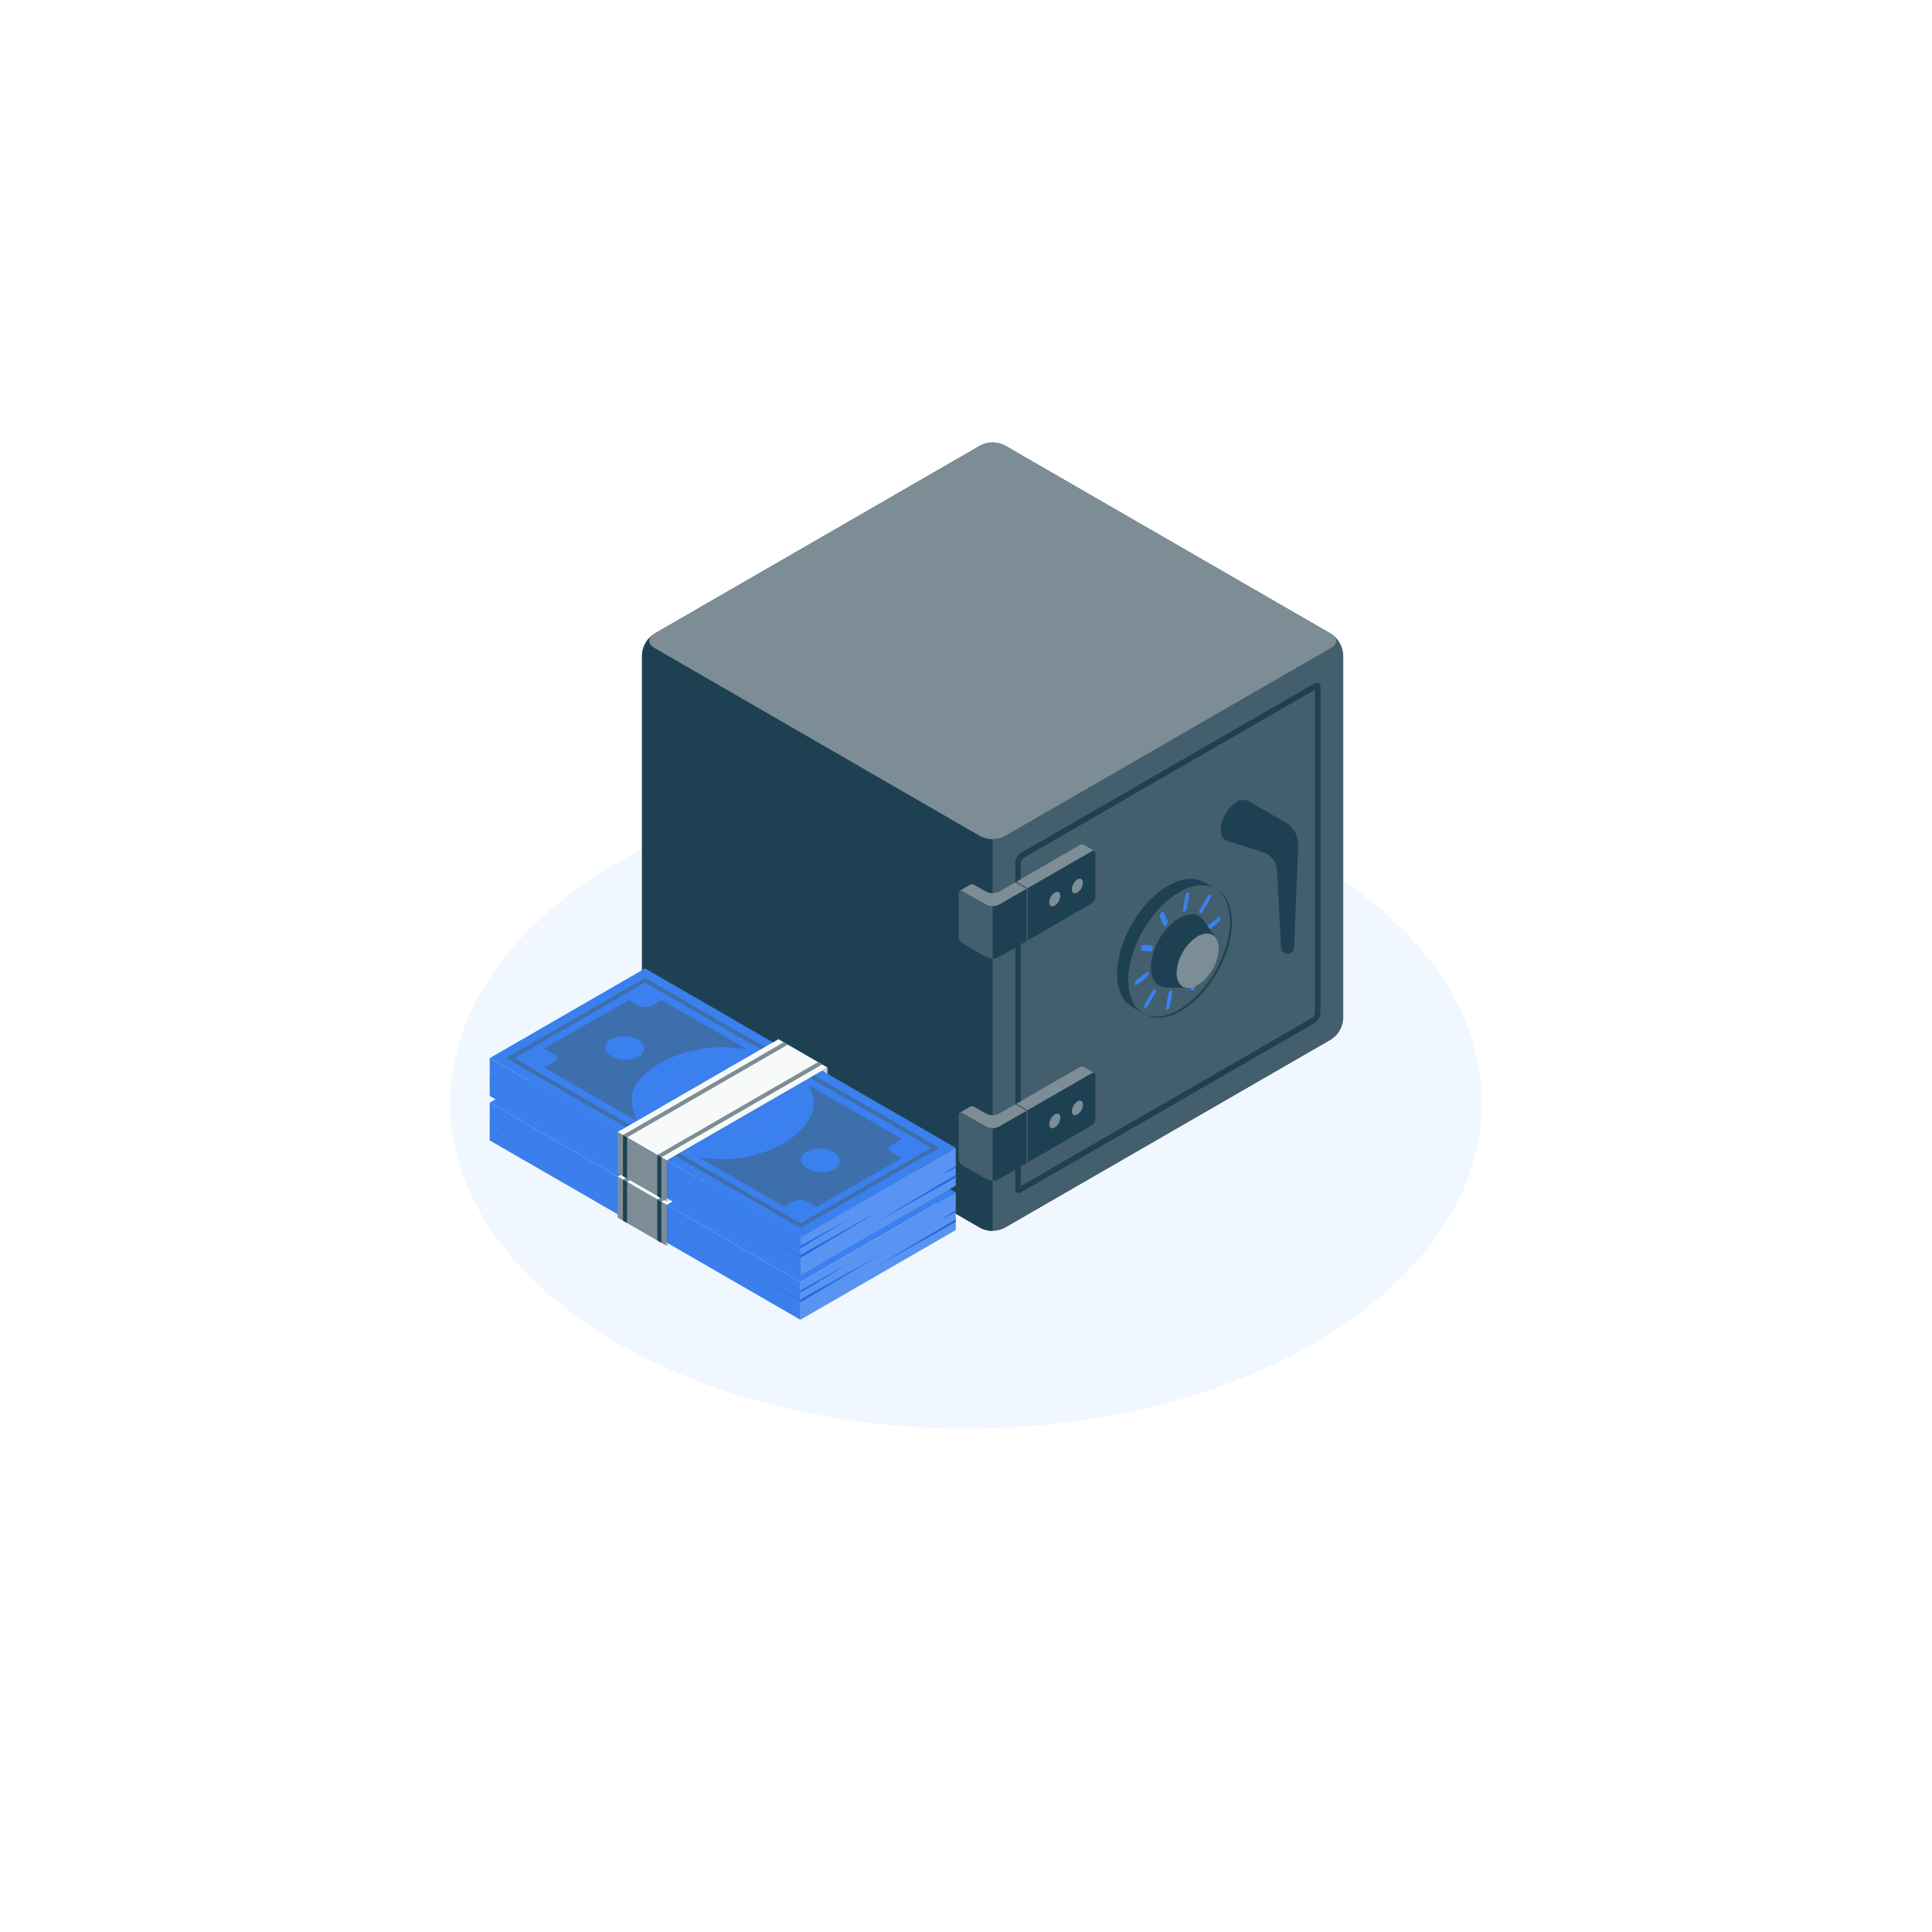 <svg width="182" height="182" viewBox="0 0 182 182" fill="none" xmlns="http://www.w3.org/2000/svg">
<g filter="url(#filter0_d_76_2430)">
<circle cx="91" cy="86" r="75" fill="white"/>
</g>
<path d="M56.649 125.593C75.621 137.575 106.38 137.575 125.351 125.593C144.322 113.612 144.322 94.184 125.351 82.202C106.38 70.221 75.621 70.221 56.649 82.2C37.678 94.179 37.678 113.609 56.649 125.593Z" fill="#F1F7FF"/>
<path d="M92.361 41.958L61.612 59.711C61.281 59.927 61.006 60.217 60.809 60.559C60.612 60.901 60.498 61.284 60.476 61.678V95.954C60.497 96.348 60.611 96.732 60.809 97.073C61.006 97.415 61.281 97.706 61.612 97.921L92.361 115.677C92.713 115.855 93.102 115.948 93.496 115.948C93.891 115.948 94.28 115.855 94.632 115.677L125.402 97.921C125.733 97.706 126.008 97.415 126.205 97.073C126.403 96.732 126.517 96.348 126.538 95.954V61.678C126.516 61.284 126.402 60.901 126.205 60.559C126.008 60.217 125.733 59.927 125.402 59.711L94.65 41.958C94.296 41.776 93.904 41.682 93.506 41.682C93.108 41.682 92.715 41.776 92.361 41.958Z" fill="#435E6C"/>
<path d="M93.507 79.048V115.947C93.112 115.957 92.722 115.867 92.371 115.684L61.62 97.931C61.289 97.716 61.014 97.425 60.817 97.084C60.62 96.742 60.506 96.359 60.484 95.965V61.678C60.505 61.307 60.608 60.945 60.784 60.618C60.96 60.291 61.206 60.006 61.504 59.785C60.995 60.149 61.035 60.684 61.62 61.022L92.361 78.775C92.713 78.963 93.108 79.057 93.507 79.048Z" fill="#1D4153"/>
<path d="M125.402 59.711L94.65 41.958C94.298 41.78 93.909 41.687 93.515 41.687C93.12 41.687 92.731 41.78 92.379 41.958L61.63 59.711C61.003 60.073 61.003 60.66 61.63 61.022L92.361 78.775C92.713 78.954 93.102 79.047 93.496 79.047C93.891 79.047 94.28 78.954 94.632 78.775L125.402 61.022C126.018 60.66 126.018 60.073 125.402 59.711Z" fill="#7C8D96"/>
<path d="M96.203 80.333L123.829 64.384C124.141 64.203 124.395 64.35 124.395 64.712V95.393C124.384 95.59 124.327 95.781 124.229 95.952C124.131 96.123 123.994 96.268 123.829 96.376L96.203 112.312C95.891 112.493 95.636 112.349 95.636 111.984V81.316C95.647 81.119 95.703 80.928 95.802 80.757C95.9 80.586 96.037 80.441 96.203 80.333Z" fill="#1D4153"/>
<path d="M96.161 81.316C96.171 81.212 96.204 81.112 96.257 81.022C96.309 80.931 96.38 80.853 96.465 80.792L123.868 64.969V95.388C123.857 95.492 123.824 95.592 123.772 95.682C123.719 95.772 123.648 95.851 123.564 95.912L96.161 111.733V81.316Z" fill="#435E6C"/>
<path d="M95.733 83.063L101.731 79.594C101.791 79.56 101.858 79.542 101.927 79.542C101.996 79.542 102.064 79.56 102.124 79.594L103.094 80.155L96.801 83.669L95.733 83.063Z" fill="#7C8D96"/>
<path d="M103.191 80.38V84.513C103.184 84.631 103.15 84.745 103.091 84.847C103.031 84.949 102.949 85.036 102.85 85.1L96.798 88.596V83.677L102.85 80.184C103.036 80.076 103.191 80.163 103.191 80.38Z" fill="#1D4153"/>
<path d="M95.733 83.063L96.798 83.677V88.599L95.733 87.982V83.063Z" fill="#435E6C"/>
<path d="M99.363 84.078C99.656 83.907 99.887 84.044 99.887 84.385C99.878 84.569 99.825 84.748 99.734 84.908C99.643 85.069 99.516 85.205 99.363 85.308C99.069 85.475 98.838 85.339 98.838 84.998C98.847 84.814 98.899 84.635 98.99 84.475C99.082 84.316 99.209 84.179 99.363 84.078Z" fill="#7C8D96"/>
<path d="M101.495 82.848C101.788 82.677 102.019 82.814 102.019 83.155C102.01 83.339 101.957 83.518 101.866 83.678C101.775 83.839 101.648 83.975 101.495 84.078C101.198 84.246 100.97 84.109 100.97 83.768C100.98 83.585 101.032 83.406 101.123 83.246C101.214 83.086 101.341 82.95 101.495 82.848Z" fill="#7C8D96"/>
<path d="M95.634 83.121L94.16 83.973C93.961 84.088 93.734 84.148 93.504 84.148C93.274 84.148 93.048 84.088 92.849 83.973L91.771 83.351C91.711 83.317 91.643 83.298 91.574 83.298C91.505 83.298 91.437 83.317 91.378 83.351L90.413 83.907L92.849 85.203C93.048 85.318 93.274 85.378 93.504 85.378C93.734 85.378 93.961 85.318 94.16 85.203L96.698 83.737L95.634 83.121Z" fill="#7C8D96"/>
<path d="M90.649 88.853L92.849 90.125C93.048 90.24 93.274 90.3 93.504 90.3C93.734 90.3 93.961 90.24 94.16 90.125L96.698 88.659V83.737L94.16 85.203C93.961 85.318 93.734 85.378 93.504 85.378C93.274 85.378 93.048 85.318 92.849 85.203L90.649 83.933C90.463 83.826 90.308 83.912 90.308 84.13V88.263C90.314 88.381 90.349 88.496 90.408 88.599C90.467 88.701 90.55 88.788 90.649 88.853Z" fill="#435E6C"/>
<path d="M93.512 90.298C93.741 90.298 93.965 90.238 94.163 90.122L96.701 88.656V83.737L94.163 85.203C93.965 85.318 93.741 85.379 93.512 85.378V90.298Z" fill="#1D4153"/>
<path d="M95.733 103.981L101.731 100.52C101.79 100.485 101.858 100.466 101.927 100.466C101.996 100.466 102.064 100.485 102.124 100.52L103.094 101.081L96.801 104.595L95.733 103.981Z" fill="#7C8D96"/>
<path d="M103.191 101.291V105.423C103.185 105.542 103.15 105.657 103.091 105.759C103.032 105.862 102.949 105.949 102.85 106.013L96.798 109.506V104.587L102.85 101.097C103.036 100.986 103.191 101.073 103.191 101.291Z" fill="#1D4153"/>
<path d="M95.733 103.973L96.798 104.587V109.506L95.733 108.893V103.973Z" fill="#435E6C"/>
<path d="M99.363 104.985C99.656 104.815 99.887 104.954 99.887 105.292C99.878 105.476 99.826 105.656 99.735 105.816C99.644 105.977 99.516 106.113 99.363 106.215C99.069 106.386 98.838 106.249 98.838 105.908C98.847 105.724 98.9 105.545 98.991 105.385C99.082 105.224 99.209 105.088 99.363 104.985Z" fill="#7C8D96"/>
<path d="M101.495 103.756C101.788 103.585 102.019 103.724 102.019 104.062C102.01 104.247 101.958 104.426 101.867 104.586C101.776 104.747 101.648 104.883 101.495 104.986C101.198 105.156 100.97 105.02 100.97 104.679C100.979 104.495 101.032 104.315 101.123 104.155C101.214 103.995 101.341 103.858 101.495 103.756Z" fill="#7C8D96"/>
<path d="M95.634 104.031L94.16 104.883C93.961 104.998 93.734 105.059 93.504 105.059C93.274 105.059 93.048 104.998 92.849 104.883L91.771 104.262C91.711 104.227 91.643 104.209 91.574 104.209C91.505 104.209 91.437 104.227 91.378 104.262L90.413 104.818L92.849 106.113C93.048 106.228 93.274 106.289 93.504 106.289C93.734 106.289 93.961 106.228 94.16 106.113L96.698 104.647L95.634 104.031Z" fill="#7C8D96"/>
<path d="M90.649 109.763L92.849 111.032C93.048 111.148 93.274 111.208 93.504 111.208C93.734 111.208 93.961 111.148 94.16 111.032L96.698 109.567V104.647L94.16 106.113C93.961 106.228 93.734 106.289 93.504 106.289C93.274 106.289 93.048 106.228 92.849 106.113L90.649 104.844C90.463 104.734 90.308 104.823 90.308 105.04V109.173C90.315 109.291 90.349 109.406 90.408 109.509C90.468 109.611 90.55 109.698 90.649 109.763Z" fill="#435E6C"/>
<path d="M93.512 111.208C93.741 111.207 93.965 111.147 94.163 111.032L96.701 109.567V104.647L94.163 106.113C93.964 106.226 93.74 106.287 93.512 106.289V111.208Z" fill="#1D4153"/>
<path d="M114.315 84.033L114.493 83.724L113.41 83.097H113.389C112.524 82.615 111.339 82.691 110.028 83.448C107.382 84.977 105.234 88.693 105.234 91.751C105.234 93.251 105.758 94.31 106.592 94.824L106.624 94.842L106.655 94.861L107.738 95.487L107.919 95.17C108.663 95.136 109.385 94.911 110.017 94.517C112.666 92.988 114.811 89.273 114.811 86.215C114.837 85.457 114.666 84.705 114.315 84.033Z" fill="#1D4153"/>
<path d="M114.64 91.635C116.512 88.393 116.513 84.889 114.641 83.809C112.77 82.728 109.735 84.481 107.864 87.723C105.992 90.965 105.991 94.469 107.863 95.55C109.734 96.63 112.768 94.878 114.64 91.635Z" fill="#1D4153"/>
<path d="M114.467 91.537C116.339 88.295 116.339 84.791 114.468 83.711C112.597 82.63 109.562 84.383 107.69 87.625C105.819 90.867 105.818 94.371 107.689 95.452C109.561 96.532 112.595 94.78 114.467 91.537Z" fill="#435E6C"/>
<path d="M111.572 85.887C111.465 85.926 111.399 85.837 111.425 85.688L111.646 84.413C111.657 84.342 111.684 84.274 111.726 84.215C111.768 84.155 111.823 84.107 111.887 84.072C111.992 84.033 112.06 84.122 112.034 84.272L111.813 85.543C111.803 85.616 111.775 85.684 111.733 85.744C111.691 85.803 111.636 85.852 111.572 85.887Z" fill="#3A80EF"/>
<path d="M109.765 87.264C109.753 87.27 109.74 87.274 109.726 87.275C109.712 87.276 109.698 87.273 109.685 87.269C109.672 87.264 109.661 87.256 109.651 87.246C109.641 87.236 109.634 87.224 109.629 87.211L109.272 86.377C109.257 86.308 109.258 86.235 109.277 86.166C109.296 86.097 109.331 86.034 109.38 85.981C109.482 85.861 109.597 85.845 109.642 85.942L109.999 86.776C110.014 86.845 110.013 86.918 109.994 86.986C109.975 87.055 109.94 87.118 109.891 87.169C109.859 87.212 109.815 87.245 109.765 87.264Z" fill="#3A80EF"/>
<path d="M108.386 89.637C108.367 89.641 108.347 89.641 108.328 89.637L107.542 89.561C107.447 89.561 107.418 89.419 107.476 89.265C107.534 89.11 107.657 89.002 107.738 89.002L108.525 89.079C108.617 89.079 108.648 89.22 108.591 89.375C108.576 89.43 108.55 89.481 108.515 89.526C108.479 89.572 108.436 89.609 108.386 89.637Z" fill="#3A80EF"/>
<path d="M107.028 92.813C106.944 92.844 106.881 92.799 106.876 92.695C106.875 92.62 106.892 92.547 106.924 92.48C106.955 92.413 107.002 92.353 107.059 92.306L107.99 91.596C108.1 91.512 108.197 91.549 108.205 91.68C108.205 91.754 108.188 91.827 108.156 91.894C108.125 91.961 108.079 92.02 108.022 92.068L107.088 92.778C107.07 92.793 107.05 92.805 107.028 92.813Z" fill="#3A80EF"/>
<path d="M107.935 94.942C107.919 94.951 107.901 94.956 107.882 94.956C107.864 94.956 107.846 94.951 107.83 94.942C107.759 94.887 107.77 94.724 107.854 94.58L108.567 93.353C108.651 93.209 108.777 93.138 108.847 93.193C108.918 93.248 108.908 93.413 108.824 93.557L108.113 94.782C108.072 94.853 108.01 94.909 107.935 94.942Z" fill="#3A80EF"/>
<path d="M109.972 95.133C109.865 95.173 109.799 95.084 109.826 94.934L110.046 93.662C110.057 93.591 110.084 93.522 110.125 93.463C110.166 93.403 110.221 93.354 110.285 93.319C110.392 93.279 110.458 93.369 110.431 93.518L110.211 94.793C110.2 94.864 110.172 94.931 110.131 94.99C110.09 95.049 110.036 95.098 109.972 95.133Z" fill="#3A80EF"/>
<path d="M112.354 93.319C112.341 93.325 112.327 93.329 112.314 93.329C112.3 93.33 112.286 93.328 112.273 93.322C112.26 93.317 112.248 93.309 112.239 93.299C112.229 93.289 112.222 93.277 112.217 93.264L111.861 92.443C111.845 92.374 111.847 92.301 111.865 92.233C111.884 92.164 111.919 92.101 111.968 92.049C112.07 91.929 112.188 91.91 112.23 92.01L112.584 92.841C112.6 92.911 112.598 92.984 112.579 93.053C112.561 93.122 112.525 93.185 112.477 93.237C112.443 93.274 112.4 93.302 112.354 93.319Z" fill="#3A80EF"/>
<path d="M114.173 90.188C114.154 90.192 114.135 90.192 114.116 90.188L113.329 90.112C113.237 90.112 113.208 89.97 113.266 89.815C113.324 89.661 113.444 89.553 113.528 89.553L114.315 89.629C114.409 89.629 114.438 89.771 114.381 89.925C114.348 90.036 114.274 90.13 114.173 90.188Z" fill="#3A80EF"/>
<path d="M113.804 87.647C113.722 87.678 113.659 87.631 113.652 87.526C113.652 87.452 113.669 87.379 113.701 87.313C113.732 87.246 113.778 87.187 113.835 87.141L114.769 86.427C114.879 86.343 114.973 86.383 114.984 86.514C114.982 86.587 114.965 86.66 114.933 86.726C114.901 86.793 114.856 86.852 114.8 86.899L113.864 87.612C113.846 87.627 113.825 87.638 113.804 87.647Z" fill="#3A80EF"/>
<path d="M113.114 86.034C113.098 86.043 113.08 86.048 113.062 86.048C113.043 86.048 113.025 86.043 113.009 86.034C112.938 85.979 112.949 85.816 113.033 85.672L113.743 84.445C113.827 84.301 113.953 84.23 114.027 84.285C114.1 84.34 114.087 84.505 114.003 84.649L113.29 85.874C113.249 85.945 113.188 86.001 113.114 86.034Z" fill="#3A80EF"/>
<path d="M113.405 86.737C112.949 86.06 112.078 85.924 111.079 86.501C109.611 87.35 108.417 89.417 108.417 91.113C108.417 92.328 109.026 93.02 109.91 93.012L111.958 93.059L114.535 88.339L113.405 86.737Z" fill="#1D4153"/>
<path d="M112.815 88.208C112.238 88.587 111.758 89.097 111.414 89.696C111.071 90.295 110.873 90.966 110.838 91.656C110.838 92.923 111.727 93.434 112.823 92.802C113.401 92.425 113.881 91.918 114.226 91.32C114.571 90.723 114.771 90.053 114.808 89.364C114.808 88.09 113.919 87.576 112.815 88.208Z" fill="#7C8D96"/>
<path d="M122.292 79.628C122.31 79.198 122.209 78.771 122.002 78.394C121.794 78.016 121.487 77.703 121.115 77.488L117.564 75.44H117.548C117.379 75.366 117.193 75.337 117.009 75.356C116.825 75.376 116.65 75.442 116.499 75.55C116.059 75.837 115.694 76.225 115.432 76.68C115.17 77.136 115.02 77.647 114.994 78.172C114.994 78.697 115.204 79.069 115.537 79.195H115.558L118.967 80.275C119.336 80.392 119.661 80.619 119.897 80.926C120.134 81.232 120.271 81.604 120.291 81.99L120.682 89.273C120.692 89.429 120.761 89.575 120.876 89.682C120.99 89.789 121.14 89.849 121.297 89.849C121.453 89.849 121.604 89.789 121.718 89.682C121.832 89.575 121.902 89.429 121.912 89.273L122.292 79.628Z" fill="#1D4153"/>
<path d="M90.035 112.32L60.765 95.422L46.13 103.871L75.4 120.769L90.035 112.32Z" fill="#3A80EF"/>
<path opacity="0.15" d="M47.669 103.871L75.4 119.867L88.496 112.307L60.765 96.311L47.669 103.871ZM48.44 103.871L60.765 96.754L87.725 112.317L75.4 119.434L48.44 103.871Z" fill="#435E6C"/>
<g opacity="0.15">
<path opacity="0.15" d="M68.629 112.47C66.633 112.47 64.588 112.011 63.01 111.098C61.473 110.212 60.594 109 60.594 107.781C60.594 106.658 61.315 105.625 62.624 104.867C65.422 103.255 70.145 103.354 73.155 105.09C74.689 105.977 75.57 107.188 75.57 108.41C75.57 109.53 74.849 110.566 73.541 111.321C72.232 112.076 70.441 112.47 68.629 112.47ZM67.536 103.981C65.771 103.981 64.05 104.351 62.755 105.098C61.531 105.806 60.856 106.758 60.856 107.783C60.856 108.908 61.688 110.036 63.141 110.875C66.078 112.569 70.685 112.671 73.41 111.098C74.634 110.39 75.308 109.436 75.308 108.413C75.308 107.285 74.477 106.16 73.024 105.321C71.482 104.43 69.481 103.981 67.536 103.981Z" fill="#435E6C"/>
</g>
<g opacity="0.1">
<path opacity="0.1" d="M68.629 111.525C66.733 111.525 64.858 111.072 63.484 110.277C62.249 109.564 61.541 108.654 61.541 107.781C61.541 107.012 62.094 106.27 63.099 105.683C64.245 105.022 65.821 104.658 67.536 104.658C69.431 104.658 71.306 105.114 72.681 105.906C73.916 106.619 74.624 107.529 74.624 108.405C74.624 109.173 74.07 109.915 73.066 110.503C71.92 111.161 70.334 111.525 68.629 111.525Z" fill="#435E6C"/>
</g>
<path opacity="0.1" d="M73.858 117.879L65.813 113.204L66.458 113.288C67.034 113.361 67.613 113.398 68.194 113.398C70.15 113.363 72.07 112.857 73.79 111.924C75.214 111.103 76.651 109.632 76.651 108.201C76.648 107.701 76.537 107.208 76.326 106.756L76.153 106.381L84.963 111.497L83.999 112.055C83.836 112.15 83.736 112.265 83.736 112.386C83.747 112.459 83.777 112.528 83.823 112.586C83.869 112.644 83.93 112.689 83.999 112.716L84.966 113.275L76.939 117.879L76.103 117.389C75.884 117.279 75.642 117.222 75.397 117.222C75.152 117.222 74.911 117.279 74.692 117.389L73.858 117.879Z" fill="#435E6C"/>
<path d="M77.414 114.604C76.946 114.611 76.483 114.498 76.071 114.276C75.904 114.2 75.76 114.082 75.654 113.933C75.547 113.784 75.481 113.609 75.463 113.427C75.474 113.265 75.528 113.109 75.621 112.975C75.713 112.842 75.84 112.736 75.987 112.669C76.382 112.479 76.816 112.385 77.255 112.393C77.693 112.402 78.123 112.513 78.51 112.719C78.677 112.795 78.821 112.914 78.928 113.063C79.035 113.213 79.1 113.388 79.118 113.571C79.108 113.733 79.053 113.889 78.961 114.022C78.868 114.156 78.742 114.262 78.594 114.329C78.23 114.519 77.824 114.614 77.414 114.604Z" fill="#3A80EF"/>
<path opacity="0.1" d="M60.031 109.808L51.238 104.742L52.203 104.186C52.276 104.166 52.34 104.123 52.386 104.063C52.432 104.003 52.457 103.93 52.457 103.854C52.457 103.778 52.432 103.705 52.386 103.645C52.34 103.585 52.276 103.542 52.203 103.522L51.235 102.964L59.249 98.401L60.083 98.883C60.301 98.993 60.543 99.05 60.787 99.05C61.032 99.05 61.273 98.993 61.491 98.883L62.328 98.401L70.37 103.029L69.72 102.945C69.143 102.872 68.563 102.835 67.981 102.835C66.075 102.835 63.799 103.41 62.315 104.267C60.463 105.337 59.524 106.483 59.524 107.676C59.53 108.278 59.645 108.874 59.863 109.436L60.031 109.808Z" fill="#435E6C"/>
<path d="M58.982 104.013C58.513 104.019 58.05 103.907 57.636 103.685C57.47 103.608 57.326 103.489 57.22 103.34C57.113 103.19 57.048 103.015 57.031 102.833C57.041 102.671 57.096 102.515 57.188 102.382C57.281 102.249 57.407 102.144 57.555 102.077C57.95 101.887 58.384 101.792 58.822 101.801C59.261 101.809 59.691 101.921 60.078 102.127C60.244 102.204 60.388 102.323 60.494 102.472C60.601 102.622 60.666 102.797 60.684 102.979C60.672 103.141 60.618 103.296 60.525 103.429C60.433 103.562 60.306 103.668 60.159 103.735C59.797 103.927 59.391 104.022 58.982 104.013Z" fill="#3A80EF"/>
<path d="M90.035 112.32V115.876L75.4 124.325V120.769L90.035 112.32Z" fill="#3A80EF"/>
<g opacity="0.4">
<path opacity="0.4" d="M90.035 112.32V115.876L75.4 124.325V120.769L90.035 112.32Z" fill="white"/>
</g>
<path d="M75.4 121.561L80.02 118.991L75.4 121.776V121.561Z" fill="#206AE0"/>
<path d="M90.035 114.009L88.493 114.987L90.035 114.187V114.009Z" fill="#206AE0"/>
<path d="M90.035 114.856L82.333 119.434L90.035 115.118V114.856Z" fill="#206AE0"/>
<path d="M75.4 122.408L83.102 118.1L75.4 122.689V122.408Z" fill="#206AE0"/>
<path d="M75.4 124.325L46.13 107.427V103.871L75.4 120.769V124.325Z" fill="#3A80EF"/>
<g opacity="0.15">
<path opacity="0.15" d="M75.4 124.325L46.13 107.427V103.871L75.4 120.769V124.325Z" fill="#435E6C"/>
</g>
<g style="mix-blend-mode:multiply" opacity="0.3">
<g style="mix-blend-mode:multiply" opacity="0.5">
<path d="M75.4 121.561L73.858 120.769L75.4 121.776V121.561Z" fill="#435E6C"/>
</g>
</g>
<g style="mix-blend-mode:multiply" opacity="0.3">
<g style="mix-blend-mode:multiply" opacity="0.5">
<path d="M75.4 122.408L67.654 118.079L75.4 122.689V122.408Z" fill="#435E6C"/>
</g>
</g>
<g style="mix-blend-mode:multiply" opacity="0.3">
<g style="mix-blend-mode:multiply" opacity="0.5">
<path d="M46.13 105.544L51.521 108.762L46.13 105.754V105.544Z" fill="#435E6C"/>
</g>
</g>
<g style="mix-blend-mode:multiply" opacity="0.3">
<g style="mix-blend-mode:multiply" opacity="0.5">
<path d="M46.13 106.438L49.211 108.318L46.13 106.638V106.438Z" fill="#435E6C"/>
</g>
</g>
<path d="M77.949 104.752L62.805 113.498L58.184 110.831L73.328 102.083L77.949 104.752Z" fill="#F8FAF9"/>
<path d="M58.184 110.831V114.701L62.805 117.368V113.497L58.184 110.831Z" fill="#7C8D96"/>
<path d="M62.805 117.368L63.075 117.211L62.805 117.056V117.368Z" fill="#C0D0EB"/>
<path d="M77.949 104.752V105.342L77.437 105.046L77.949 104.752Z" fill="#C0D0EB"/>
<g style="mix-blend-mode:multiply" opacity="0.3">
<g style="mix-blend-mode:multiply" opacity="0.3">
<path d="M63.075 117.208V113.655L62.805 113.497V117.053L63.075 117.208Z" fill="#435E6C"/>
</g>
</g>
<g style="mix-blend-mode:multiply" opacity="0.2">
<g style="mix-blend-mode:multiply" opacity="0.2">
<path d="M63.075 113.655L77.71 105.203L77.438 105.046L62.805 113.498L63.075 113.655Z" fill="#435E6C"/>
</g>
</g>
<path d="M77.453 104.464L62.304 113.209L61.921 112.986L77.065 104.243L77.453 104.464Z" fill="#7C8D96"/>
<path d="M74.215 102.597L59.068 111.339L58.685 111.119L73.829 102.376L74.215 102.597Z" fill="#7C8D96"/>
<path d="M62.304 113.209V117.08L61.921 116.857V112.986L62.304 113.209Z" fill="#1D4153"/>
<path d="M59.068 111.339V115.21L58.683 114.987L58.685 111.119L59.068 111.339Z" fill="#1D4153"/>
<path d="M90.035 108.13L60.765 91.231L46.13 99.68L75.4 116.579L90.035 108.13Z" fill="#3A80EF"/>
<path opacity="0.5" d="M47.669 99.68L75.4 115.677L88.496 108.116L60.765 92.12L47.669 99.68ZM48.44 99.68L60.765 92.566L87.725 108.13L75.4 115.247L48.44 99.68Z" fill="#435E6C"/>
<g opacity="0.15">
<path opacity="0.15" d="M68.629 108.282C66.633 108.282 64.588 107.82 63.01 106.91C61.473 106.024 60.594 104.812 60.594 103.59C60.594 102.471 61.315 101.435 62.624 100.68C65.422 99.064 70.145 99.164 73.155 100.902C74.689 101.789 75.57 103 75.57 104.222C75.57 105.342 74.849 106.375 73.541 107.133C72.232 107.891 70.441 108.282 68.629 108.282ZM67.536 99.785C65.771 99.785 64.05 100.155 62.755 100.905C61.531 101.61 60.856 102.565 60.856 103.588C60.856 104.715 61.688 105.843 63.141 106.679C66.078 108.376 70.685 108.476 73.41 106.902C74.634 106.194 75.308 105.242 75.308 104.22C75.308 103.092 74.477 101.965 73.024 101.125C71.482 100.239 69.481 99.785 67.536 99.785Z" fill="#435E6C"/>
</g>
<g opacity="0.1">
<path opacity="0.1" d="M68.629 107.338C66.733 107.338 64.858 106.881 63.484 106.089C62.249 105.376 61.541 104.466 61.541 103.59C61.541 102.822 62.094 102.08 63.099 101.492C64.245 100.832 65.821 100.467 67.536 100.467C69.431 100.467 71.306 100.921 72.681 101.715C73.916 102.429 74.624 103.339 74.624 104.214C74.624 104.983 74.07 105.725 73.066 106.312C71.92 106.973 70.334 107.338 68.629 107.338Z" fill="#435E6C"/>
</g>
<path opacity="0.5" d="M73.858 113.684L65.813 109.011L66.458 109.095C67.034 109.168 67.613 109.205 68.194 109.205C70.15 109.17 72.07 108.664 73.79 107.731C75.214 106.91 76.651 105.439 76.651 104.005C76.647 103.506 76.537 103.014 76.326 102.562L76.153 102.188L84.963 107.301L83.999 107.86C83.93 107.887 83.869 107.932 83.823 107.99C83.777 108.048 83.747 108.117 83.736 108.19C83.746 108.264 83.776 108.334 83.822 108.392C83.868 108.451 83.929 108.496 83.999 108.523L84.966 109.082L76.939 113.684L76.103 113.201C75.884 113.091 75.642 113.034 75.397 113.034C75.152 113.034 74.911 113.091 74.692 113.201L73.858 113.684Z" fill="#435E6C"/>
<path d="M77.414 110.416C76.946 110.423 76.483 110.311 76.071 110.089C75.904 110.012 75.76 109.893 75.653 109.744C75.546 109.594 75.481 109.419 75.463 109.236C75.474 109.075 75.529 108.92 75.621 108.787C75.714 108.654 75.84 108.548 75.987 108.481C76.382 108.291 76.816 108.196 77.255 108.205C77.693 108.213 78.123 108.325 78.51 108.531C78.677 108.607 78.821 108.726 78.928 108.876C79.035 109.025 79.1 109.2 79.118 109.383C79.108 109.545 79.053 109.7 78.961 109.833C78.868 109.966 78.742 110.072 78.594 110.138C78.231 110.331 77.825 110.426 77.414 110.416Z" fill="#3A80EF"/>
<path opacity="0.5" d="M60.031 105.62L51.238 100.554L52.203 99.995C52.272 99.968 52.333 99.923 52.379 99.865C52.425 99.807 52.455 99.738 52.465 99.665C52.465 99.544 52.376 99.429 52.203 99.334L51.235 98.773L59.249 94.21L60.083 94.695C60.302 94.803 60.543 94.86 60.787 94.86C61.031 94.86 61.272 94.803 61.491 94.695L62.328 94.213L70.37 98.844L69.72 98.76C69.143 98.685 68.563 98.648 67.981 98.647C66.075 98.647 63.799 99.224 62.315 100.082C60.463 101.152 59.524 102.298 59.524 103.491C59.531 104.093 59.645 104.689 59.863 105.25L60.031 105.62Z" fill="#435E6C"/>
<path d="M58.982 99.825C58.513 99.831 58.05 99.719 57.636 99.497C57.47 99.42 57.326 99.301 57.22 99.152C57.113 99.002 57.048 98.827 57.031 98.645C57.041 98.483 57.096 98.327 57.188 98.193C57.28 98.06 57.407 97.954 57.555 97.887C57.95 97.697 58.384 97.603 58.823 97.612C59.261 97.621 59.691 97.733 60.078 97.939C60.244 98.016 60.388 98.134 60.494 98.283C60.6 98.432 60.665 98.607 60.684 98.789C60.673 98.951 60.618 99.107 60.526 99.24C60.434 99.374 60.307 99.48 60.159 99.547C59.797 99.739 59.391 99.834 58.982 99.825Z" fill="#3A80EF"/>
<path d="M90.035 108.13V111.688L75.4 120.137V116.579L90.035 108.13Z" fill="#3A80EF"/>
<g opacity="0.4">
<path opacity="0.4" d="M90.035 108.13V111.688L75.4 120.137V116.579L90.035 108.13Z" fill="white"/>
</g>
<path d="M75.4 117.373L80.02 114.801L75.4 117.588V117.373Z" fill="#206AE0"/>
<path d="M90.035 109.821L88.493 110.799L90.035 109.999V109.821Z" fill="#206AE0"/>
<path d="M90.035 110.668L82.333 115.247L90.035 110.93V110.668Z" fill="#206AE0"/>
<path d="M75.4 118.22L83.102 113.912L75.4 118.498V118.22Z" fill="#206AE0"/>
<path d="M75.4 120.137L46.13 103.239V99.68L75.4 116.579V120.137Z" fill="#3A80EF"/>
<g opacity="0.15">
<path opacity="0.15" d="M75.4 120.137L46.13 103.239V99.68L75.4 116.579V120.137Z" fill="#435E6C"/>
</g>
<g style="mix-blend-mode:multiply" opacity="0.3">
<g style="mix-blend-mode:multiply" opacity="0.5">
<path d="M75.4 117.373L73.858 116.579L75.4 117.588V117.373Z" fill="#435E6C"/>
</g>
</g>
<g style="mix-blend-mode:multiply" opacity="0.3">
<g style="mix-blend-mode:multiply" opacity="0.5">
<path d="M75.4 118.22L67.654 113.891L75.4 118.498V118.22Z" fill="#435E6C"/>
</g>
</g>
<g style="mix-blend-mode:multiply" opacity="0.3">
<g style="mix-blend-mode:multiply" opacity="0.5">
<path d="M46.13 101.356L51.521 104.574L46.13 101.566V101.356Z" fill="#435E6C"/>
</g>
</g>
<g style="mix-blend-mode:multiply" opacity="0.3">
<g style="mix-blend-mode:multiply" opacity="0.5">
<path d="M46.13 102.25L49.211 104.128L46.13 102.45V102.25Z" fill="#435E6C"/>
</g>
</g>
<path d="M77.949 100.562L62.805 109.307L58.184 106.64L73.328 97.895L77.949 100.562Z" fill="#F8FAF9"/>
<path d="M58.184 106.64V110.511L62.805 113.178V109.307L58.184 106.64Z" fill="#7C8D96"/>
<path d="M62.805 113.178L63.075 113.023L62.805 112.865V113.178Z" fill="#C0D0EB"/>
<path d="M77.949 100.562V101.154L77.437 100.858L77.949 100.562Z" fill="#C0D0EB"/>
<g style="mix-blend-mode:multiply" opacity="0.3">
<g style="mix-blend-mode:multiply" opacity="0.3">
<path d="M63.075 113.02V109.464L62.805 109.307V112.865L63.075 113.02Z" fill="#435E6C"/>
</g>
</g>
<g style="mix-blend-mode:multiply" opacity="0.2">
<g style="mix-blend-mode:multiply" opacity="0.2">
<path d="M63.075 109.464L77.71 101.015L77.438 100.858L62.805 109.307L63.075 109.464Z" fill="#435E6C"/>
</g>
</g>
<path d="M77.453 100.276L62.304 109.019L61.921 108.798L77.065 100.053L77.453 100.276Z" fill="#7C8D96"/>
<path d="M74.215 98.409L59.068 107.151L58.685 106.929L73.829 98.186L74.215 98.409Z" fill="#7C8D96"/>
<path d="M62.304 109.019V112.892L61.921 112.669V108.798L62.304 109.019Z" fill="#1D4153"/>
<path d="M59.068 107.151V111.022L58.683 110.799L58.685 106.929L59.068 107.151Z" fill="#1D4153"/>
<defs>
<filter id="filter0_d_76_2430" x="0" y="0" width="182" height="182" filterUnits="userSpaceOnUse" color-interpolation-filters="sRGB">
<feFlood flood-opacity="0" result="BackgroundImageFix"/>
<feColorMatrix in="SourceAlpha" type="matrix" values="0 0 0 0 0 0 0 0 0 0 0 0 0 0 0 0 0 0 127 0" result="hardAlpha"/>
<feOffset dy="5"/>
<feGaussianBlur stdDeviation="8"/>
<feComposite in2="hardAlpha" operator="out"/>
<feColorMatrix type="matrix" values="0 0 0 0 0.114 0 0 0 0 0.255 0 0 0 0 0.325 0 0 0 0.1 0"/>
<feBlend mode="normal" in2="BackgroundImageFix" result="effect1_dropShadow_76_2430"/>
<feBlend mode="normal" in="SourceGraphic" in2="effect1_dropShadow_76_2430" result="shape"/>
</filter>
</defs>
</svg>
